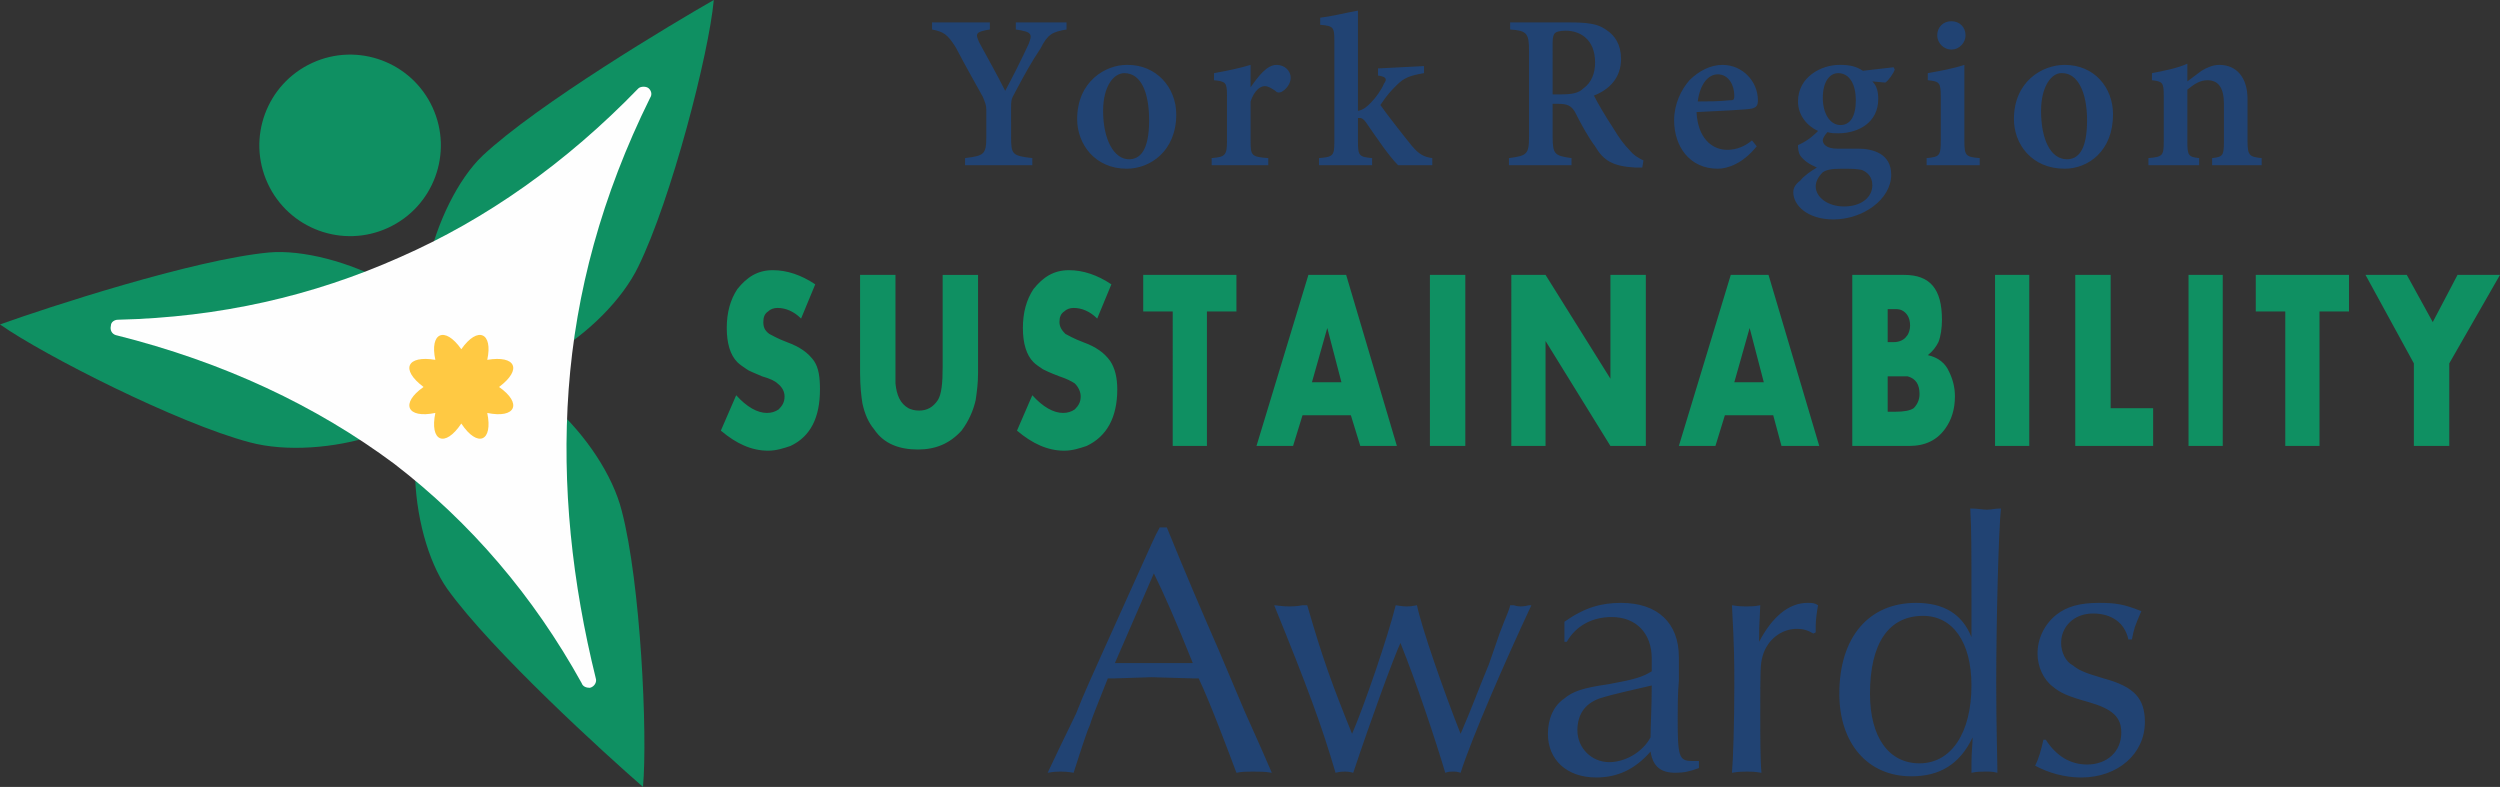 <svg xmlns="http://www.w3.org/2000/svg" xml:space="preserve" viewBox="0 0 2119 667" shape-rendering="geometricPrecision" text-rendering="geometricPrecision" image-rendering="optimizeQuality" fill-rule="evenodd" clip-rule="evenodd"><rect x="0" y="0" width="2119" height="667" fill="#333333" stroke="none"/><defs><style><![CDATA[
    .fil1 {fill:#0F9062}
    .fil0 {fill:#0F9062;fill-rule:nonzero}
    .fil4 {fill:#214373;fill-rule:nonzero}
    .fil2 {fill:#FEFEFE;fill-rule:nonzero}
    .fil3 {fill:#FFC943;fill-rule:nonzero}
   ]]></style></defs><g id="Layer_x0020_1"><g id="_1952765408"><path class="fil0" d="M545 667c4-45-2-173-18-234-15-60-92-138-141-116-49 23-40 135-7 182 38 53 135 141 166 168z"/><path class="fil0" d="M605 0c-4 45-36 169-64 226-27 56-118 117-162 85-43-31-11-140 30-179C456 88 570 20 605 0z"/><path class="fil0" d="M0 275c37 26 151 84 212 100 60 16 166-11 171-65s-98-101-155-96c-64 6-189 47-228 61z"/><circle class="fil1" transform="matrix(1.588 -.731 .731 1.588 296.751 123.221)" r="44"/><path class="fil2" d="M100 271c86-2 165-20 239-53 73-32 141-80 202-143 2-2 7-2 9 0s3 5 1 8c-41 83-63 165-69 247s3 164 23 245c1 3-1 7-5 8-3 0-6-1-7-4-41-74-94-136-159-186-66-49-144-86-236-109-3-1-5-4-4-8 0-3 3-5 6-5z"/><path class="fil3" d="M423 328c20-15 14-27-10-23 5-23-8-29-22-9-14-20-27-14-22 9-24-4-30 8-10 23-20 14-14 27 10 22-5 24 8 30 22 9 14 21 27 15 22-9 24 5 30-8 10-22z"/><g><path class="fil4" d="M904 19h-43v6c14 2 14 4 11 12-5 11-14 29-20 40-7-14-15-28-22-41-3-7-4-9 9-11v-6h-49v6c10 2 13 4 20 15 10 19 17 31 23 42 2 5 3 7 3 11v23c0 15-2 16-18 18v6h57v-6c-17-2-18-3-18-18V91c0-5 0-7 3-12 9-17 14-26 22-38 6-12 10-14 22-16v-6zm51 36c-18 0-42 14-42 46 0 21 15 42 42 42 20 0 42-15 42-46 0-23-17-42-41-42h-1zm-2 7c14 0 21 16 21 40 0 26-8 33-17 33-13 0-22-17-22-41 0-21 9-32 18-32zm107 12V55c-10 3-20 5-31 7v6c10 1 11 2 11 13v39c0 12-2 13-13 14v6h48v-6c-14-1-15-2-15-14V86c3-9 8-13 12-13 3 0 6 2 9 4 1 1 2 2 5 1 4-2 8-7 8-12 0-6-5-11-12-11-8 0-15 9-22 19zm154 66v-6c-7-1-11-3-17-10-5-6-23-29-27-35 6-9 9-12 14-17 6-6 11-8 23-10v-6l-39 2v6c7 1 8 3 5 7-2 5-7 12-11 16-3 3-6 6-11 7V9c-11 2-23 5-32 6v6c11 1 12 2 12 13v86c0 12-1 13-13 14v6h45v-6c-11-1-12-2-12-14v-20h2c1 0 3 1 5 4 9 13 19 28 27 36h29zm179-4c-4-2-8-4-12-9-4-4-8-9-14-19-6-9-13-21-16-27 13-5 23-15 23-31 0-12-5-20-13-25-7-5-16-6-31-6h-50v6c14 1 16 3 16 18v73c0 15-2 16-17 18v6h53v-6c-14-2-16-3-16-18V88h5c8 0 11 2 14 7 5 10 11 21 17 29 7 12 15 17 34 18h6l1-6zm-77-56V36c0-5 1-7 2-8s4-2 9-2c12 0 25 7 25 27 0 9-3 17-10 22-4 4-10 5-19 5h-7zm169 39c-6 5-13 8-21 8-13 0-25-10-26-32 20-1 43-2 47-3s5-3 5-7c0-16-13-30-30-30-10 0-20 5-28 13-7 8-13 20-13 34 0 22 13 41 37 41 8 0 21-4 33-19l-4-5zm-29-56c9 0 14 9 14 18 0 4-1 4-4 4-10 1-18 1-27 1 2-15 9-23 17-23zm149-6c-8 1-17 2-26 3-6-4-12-5-19-5h-1c-15 0-35 10-35 31 0 12 8 21 17 25-3 3-8 8-17 12 0 2 0 6 2 9 3 4 7 7 14 10-5 3-11 7-14 11-4 3-6 6-6 10 0 11 12 23 34 23 25 0 49-17 49-38 0-18-16-22-28-22h-18c-9 0-12-4-12-7 0-2 2-5 4-7 3 1 6 1 9 1 17 0 34-9 34-29 0-6-1-11-5-15l11 1c3-2 7-8 8-11l-1-2zm-47 5c10 0 15 10 15 23 0 14-5 21-13 21-9 0-15-10-15-23 0-14 6-21 13-21zm3 81c7 0 12 0 17 1 5 2 9 6 9 13 0 10-9 18-24 18-14 0-24-8-24-17 0-4 2-8 6-12 3-2 7-3 16-3zm93-101c7 0 12-6 12-12 0-7-5-12-12-12s-12 5-12 12c0 6 5 12 12 12zm24 98v-6c-12-1-13-2-13-15V55c-9 3-20 5-31 7v6c10 1 11 2 11 14v37c0 13-1 14-12 15v6h45zm72-85c-19 0-43 14-43 46 0 21 15 42 43 42 20 0 41-15 41-46 0-23-16-42-41-42zm-2 7c13 0 21 16 21 40 0 26-8 33-17 33-14 0-22-17-22-41 0-21 9-32 17-32h1zm169 78v-6c-10-1-12-2-12-14V84c0-18-9-29-24-29-5 0-10 2-15 5l-12 9V54c-9 4-20 6-30 8v6c9 1 10 2 10 13v39c0 12-1 13-13 14v6h43v-6c-9-1-10-2-10-14V76c6-5 11-8 17-8 9 0 14 6 14 20v32c0 12-1 13-10 14v6h42z"/><path class="fil0" d="M695 330c0 24-8 40-25 48-6 2-12 4-19 4-14 0-27-6-40-17l13-30c9 10 18 15 26 15 4 0 7-1 10-3 3-3 5-6 5-11 0-4-2-8-6-11-2-2-6-4-13-6-7-3-12-5-13-6-3-2-6-4-8-6-6-6-9-16-9-29s3-24 9-33c8-10 17-16 30-16 12 0 24 4 36 12l-12 29c-6-6-13-9-20-9-3 0-6 1-8 3-3 2-4 5-4 9s1 7 5 10c2 1 7 4 15 7 11 4 18 9 23 16 4 6 5 14 5 24zm134-14c0 9-1 16-2 23-2 9-6 18-12 26-10 11-22 16-37 16-16 0-29-5-37-17-5-6-8-13-10-22-1-6-2-15-2-26v-83h30v92c1 10 4 17 11 21 2 1 5 2 9 2 7 0 12-3 16-9 3-5 4-14 4-28v-78h30v83zm118 14c0 24-9 40-26 48-6 2-12 4-19 4-14 0-27-6-40-17l13-30c9 10 18 15 26 15 4 0 7-1 10-3 3-3 5-6 5-11 0-4-2-8-5-11-3-2-7-4-13-6-8-3-12-5-14-6-3-2-6-4-8-6-6-6-9-16-9-29s3-24 9-33c8-10 17-16 30-16 12 0 24 4 36 12l-12 29c-6-6-13-9-20-9-3 0-6 1-8 3-3 2-4 5-4 9s2 7 5 10c2 1 7 4 15 7 11 4 18 9 23 16 4 6 6 14 6 24zm101-66h-25v114h-29V264h-25v-31h79v31zm136 114h-31l-8-26h-41l-8 26h-31l44-145h32l43 145zm-47-54-12-46-13 46h25zm105 54h-30V233h30v145zm153 0h-30l-55-89v89h-29V233h29l55 88v-88h30v145zm147 0h-32l-7-26h-41l-8 26h-31l44-145h32l43 145zm-47-54-12-46-13 46h25zm162 12c0 11-3 20-8 27-7 10-17 15-31 15h-48V233h44c22 0 32 12 32 38 0 7-1 14-3 19-2 4-5 8-9 11 9 2 15 7 18 14 3 6 5 13 5 21zm-38-60c0-7-3-11-7-13-2-1-4-1-7-1h-5v28h5c5 0 9-2 11-5 2-2 3-6 3-9zm8 58c0-8-3-13-10-15h-17v30h6c8 0 13-1 16-3 3-3 5-7 5-12zm93 44h-29V233h29v145zm105 0h-66V233h30v113h36v32zm59 0h-29V233h29v145zm107-114h-25v114h-29V264h-25v-31h79v31zm128-31-43 75v70h-30v-70l-41-75h35l22 40 21-40h36z"/><path class="fil4" d="M987 447h-4c-5 9-5 10-25 54l-23 51c-8 18-16 35-23 53-13 27-18 37-24 50 6-1 8-1 11-1s5 0 11 1c7-22 12-37 14-41 2-7 8-21 15-39h6l31-1 35 1h5c10 21 26 64 32 80 5-1 9-1 14-1 6 0 10 0 16 1-6-14-10-23-23-52l-22-52c-14-32-29-67-44-104h-2zm-9 39c8 16 19 41 33 76h-66l33-76zm126 27c-5 1-9 1-11 1-3 0-5 0-13-1 28 69 40 101 52 142 4-1 6-1 8-1s3 0 7 1c15-45 34-97 40-110 13 32 30 83 38 110 3-1 4-1 6-1 3 0 4 0 7 1 10-31 38-95 60-142h-2c-4 1-6 1-7 1s-3 0-6-1h-3c-1 5-3 8-9 24l-9 26c-10 24-14 36-24 59-15-38-33-90-37-109-5 1-6 1-9 1-1 0-3 0-9-1-7 28-27 86-37 109-17-42-25-64-38-109h-4zm224 31c8-14 22-21 38-21 21 0 34 14 34 35v11c-8 5-15 7-37 11-21 3-30 6-37 12-9 6-14 17-14 30 0 22 16 37 41 37 18 0 33-7 46-22 2 13 9 18 21 18 7 0 12-1 20-4v-6h-6c-11 0-12-4-12-36 0-7 0-22 1-32v-20c0-29-18-46-49-46-17 0-31 4-48 16v17h2zm72 37c0 19-1 34-1 44-7 13-22 21-35 21-15 0-27-12-27-27 0-14 7-24 22-28 6-2 28-7 41-10zm139-45v-6c0-4 1-12 2-17-3-2-5-2-9-2-16 0-30 12-41 33 0-10 0-11 1-31-5 1-8 1-12 1-3 0-6 0-12-1 2 37 2 48 2 68 0 32-1 63-2 74 6-1 9-1 13-1 3 0 6 0 12 1-1-11-1-30-1-50 0-37 0-42 2-49 4-14 16-23 29-23 5 0 9 1 14 4l2-1zm132-2v6c-8-20-24-29-47-29-40 0-65 29-65 77 0 42 24 70 61 70 24 0 41-10 52-33 0 5-1 13-1 22v8c5-1 8-1 12-1s6 0 10 1c0-10-1-38-1-76 0-53 2-129 4-148-5 0-8 1-12 1s-7-1-14-1c1 18 1 35 1 76v27zm-41-12c25 0 41 22 41 59 0 40-17 66-44 66-26 0-42-22-42-59 0-43 16-66 45-66zm102 105c-2 9-4 16-7 22 11 6 25 10 39 10 31 0 54-20 54-47 0-20-9-30-35-37-17-5-21-7-26-11-6-3-10-11-10-19 0-14 11-25 27-25s27 8 30 22h3c2-10 2-10 8-24-15-6-22-7-36-7-16 0-27 3-36 10-10 8-16 20-16 33 0 11 5 22 13 28 6 5 12 8 30 13 21 6 28 13 28 26 0 16-12 27-29 27-14 0-26-7-35-21h-2z"/></g></g></g></svg>